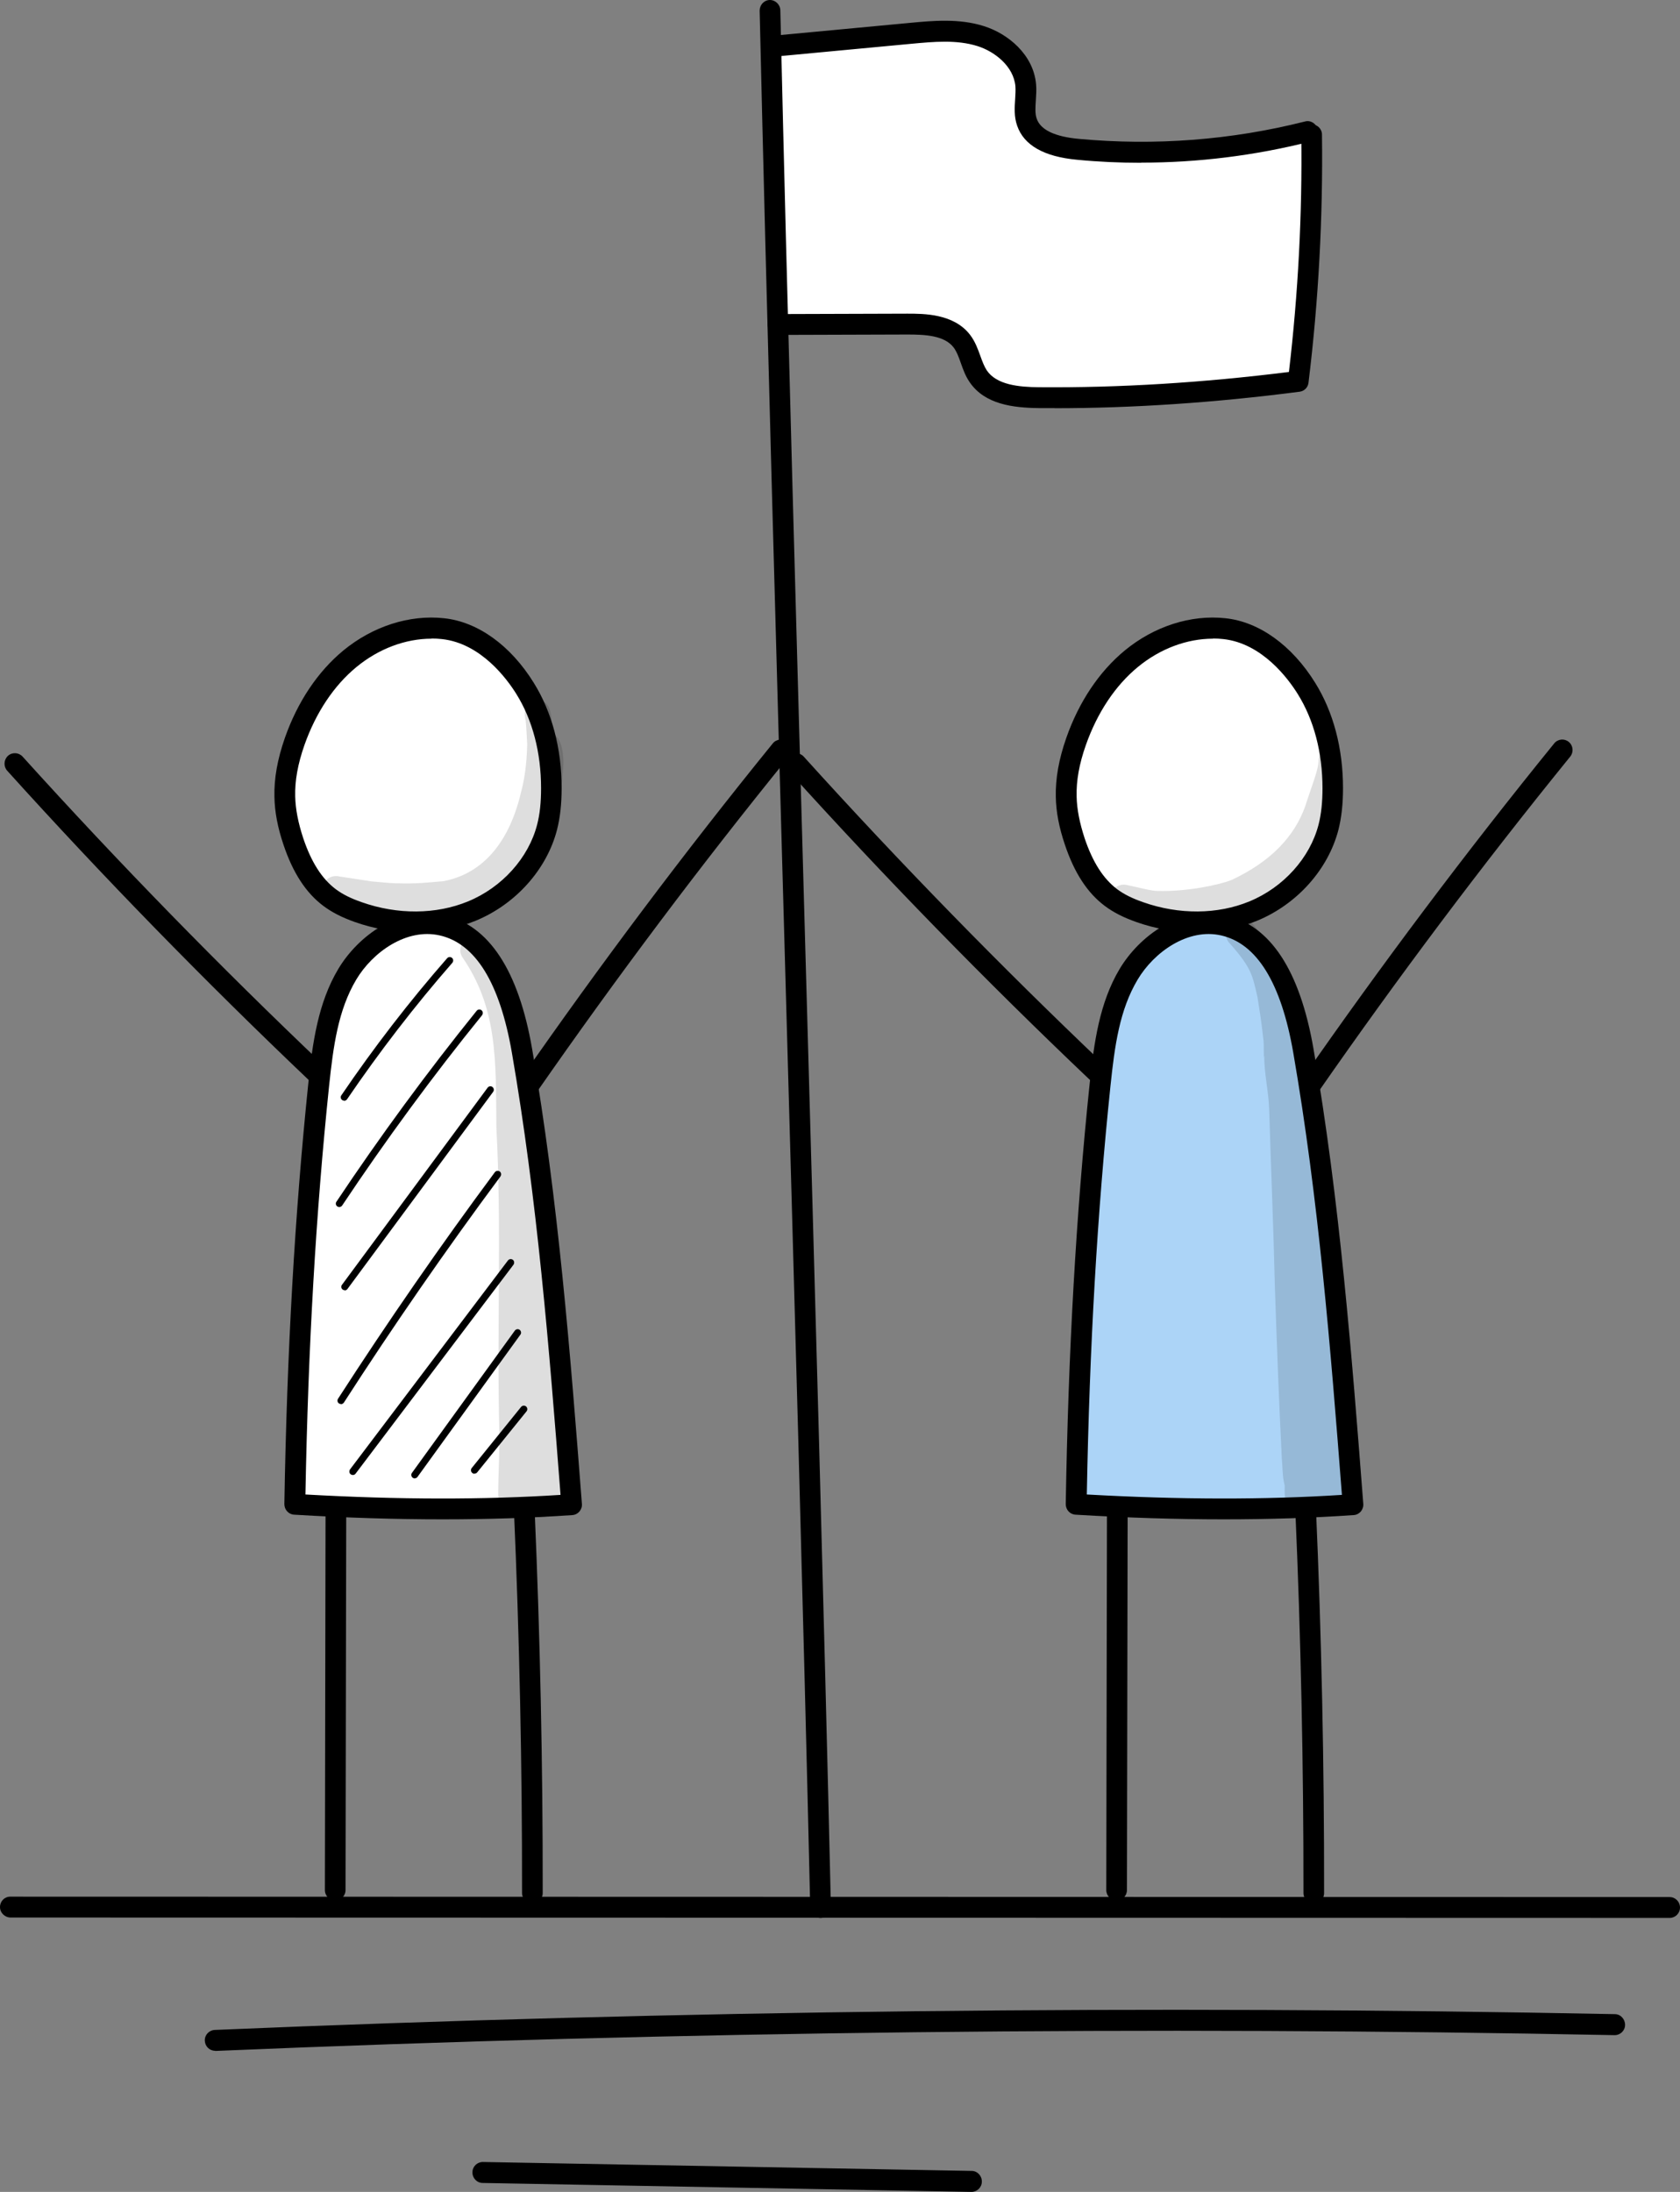 <svg width="46" height="60" viewBox="0 0 46 60" fill="none" xmlns="http://www.w3.org/2000/svg">
<rect x="0" y="0" width="46" height="60" fill="#808080" stroke="none"/>
<g clip-path="url(#clip0_429_993)">
<path d="M21.064 1.214C21.104 3.634 21.145 6.053 21.186 8.473C21.186 8.589 21.198 8.721 21.287 8.796C21.358 8.853 21.458 8.853 21.551 8.853L24.143 8.781C24.549 8.77 24.958 8.759 25.357 8.849C25.755 8.939 26.139 9.142 26.369 9.484C26.507 9.687 26.582 9.931 26.72 10.134C27.133 10.739 27.971 10.836 28.7 10.851C30.964 10.904 33.232 10.75 35.466 10.386C35.883 8.157 36.028 5.873 35.861 3.592C34.204 3.991 32.495 4.186 30.793 4.167C30.156 4.16 29.516 4.126 28.901 3.961C28.756 3.919 28.607 3.87 28.488 3.776C28.108 3.468 28.209 2.875 28.105 2.394C27.952 1.68 27.293 1.161 26.597 0.97C25.897 0.778 25.156 0.846 24.437 0.917C23.338 1.026 22.244 1.135 21.067 1.221L21.064 1.214Z" fill="white"/>
<path d="M11.714 17.189C10.389 17.317 9.145 18.106 8.449 19.248C7.752 20.39 7.626 21.871 8.114 23.118C8.378 23.802 8.847 24.437 9.517 24.726C9.901 24.895 10.329 24.937 10.746 24.963C11.576 25.02 12.444 25.016 13.204 24.666C14.507 24.061 15.192 22.51 15.14 21.063C15.106 20.101 14.786 19.136 14.161 18.407C13.535 17.681 12.589 17.219 11.718 17.186L11.714 17.189Z" fill="white"/>
<path d="M15.658 41.093C15.658 41.093 8.08 41.108 7.969 41.014C8.002 37.201 8.27 33.391 8.773 29.611C8.915 28.559 9.086 27.466 9.685 26.59C10.285 25.715 11.439 25.136 12.418 25.535C13.375 25.925 13.796 27.037 14.034 28.052C14.354 29.431 14.522 30.843 14.682 32.252C15.021 35.191 15.352 38.129 15.658 41.093Z" fill="white"/>
<path d="M33.031 17.104C32.085 17.288 31.128 17.641 30.477 18.358C30.116 18.757 29.866 19.249 29.646 19.741C29.334 20.436 29.054 21.188 29.162 21.943C29.237 22.469 29.497 22.946 29.751 23.412C29.907 23.698 30.063 23.987 30.291 24.22C30.6 24.539 31.02 24.731 31.445 24.858C32.178 25.084 32.957 25.144 33.72 25.073C34.044 25.043 34.371 24.986 34.673 24.858C35.753 24.404 36.27 23.145 36.408 21.977C36.539 20.88 36.423 19.719 35.861 18.768C35.302 17.817 34.241 17.13 33.035 17.104H33.031Z" fill="white"/>
<path d="M9.424 30.13C9.424 30.13 9.387 30.126 9.372 30.114C9.327 30.084 9.316 30.024 9.346 29.983C10.232 28.679 11.207 27.413 12.243 26.23C12.276 26.192 12.336 26.184 12.377 26.222C12.418 26.256 12.418 26.316 12.384 26.357C11.353 27.537 10.385 28.796 9.502 30.092C9.483 30.118 9.454 30.133 9.424 30.133V30.13Z" fill="black"/>
<path d="M9.29 33.041C9.29 33.041 9.253 33.038 9.238 33.026C9.193 32.996 9.182 32.936 9.212 32.895C10.407 31.103 11.699 29.344 13.051 27.669C13.084 27.627 13.144 27.623 13.185 27.654C13.226 27.687 13.23 27.747 13.2 27.789C11.848 29.457 10.56 31.212 9.368 33C9.35 33.026 9.32 33.041 9.29 33.041Z" fill="black"/>
<path d="M9.439 35.319C9.42 35.319 9.398 35.311 9.383 35.3C9.342 35.27 9.331 35.21 9.364 35.169L13.352 29.773C13.382 29.732 13.442 29.721 13.483 29.754C13.524 29.784 13.535 29.844 13.501 29.89L9.513 35.285C9.495 35.311 9.465 35.323 9.439 35.323V35.319Z" fill="black"/>
<path d="M9.335 38.433C9.335 38.433 9.298 38.429 9.283 38.418C9.238 38.388 9.227 38.331 9.257 38.286C10.616 36.182 12.057 34.097 13.55 32.087C13.584 32.045 13.639 32.038 13.684 32.068C13.725 32.098 13.732 32.158 13.703 32.203C12.213 34.21 10.772 36.291 9.417 38.392C9.398 38.418 9.369 38.437 9.339 38.437L9.335 38.433Z" fill="black"/>
<path d="M9.659 40.376C9.64 40.376 9.618 40.368 9.603 40.357C9.562 40.327 9.555 40.267 9.585 40.221L13.908 34.503C13.941 34.462 13.997 34.454 14.041 34.484C14.082 34.514 14.09 34.574 14.06 34.619L9.737 40.338C9.719 40.364 9.689 40.376 9.663 40.376H9.659Z" fill="black"/>
<path d="M11.357 40.47C11.338 40.47 11.319 40.462 11.301 40.451C11.26 40.421 11.249 40.361 11.278 40.32L14.097 36.423C14.127 36.382 14.187 36.371 14.228 36.401C14.268 36.431 14.28 36.491 14.25 36.532L11.431 40.429C11.413 40.455 11.383 40.466 11.357 40.466V40.47Z" fill="black"/>
<path d="M12.991 40.342C12.969 40.342 12.95 40.335 12.931 40.319C12.89 40.286 12.883 40.226 12.917 40.184L14.268 38.512C14.302 38.471 14.361 38.467 14.402 38.497C14.443 38.531 14.451 38.591 14.417 38.633L13.066 40.304C13.047 40.327 13.021 40.338 12.991 40.338V40.342Z" fill="black"/>
<path d="M29.497 41.195C29.486 37.223 29.751 33.256 30.264 29.318C30.406 28.232 30.588 27.094 31.251 26.226C31.914 25.358 33.217 24.884 34.122 25.497C34.517 25.764 34.777 26.192 34.986 26.62C35.816 28.341 36.014 30.291 36.192 32.196C36.471 35.112 36.751 38.024 37.026 40.939C37.034 41.018 37.038 41.105 36.982 41.157C36.944 41.191 36.889 41.202 36.84 41.21C35.511 41.401 34.159 41.315 32.822 41.229C32.111 41.184 31.396 41.138 30.685 41.093C30.257 41.067 29.829 41.037 29.501 41.195H29.497Z" fill="#ACD4F7"/>
<g opacity="0.13">
<path d="M15.14 20.079C15.136 20.03 15.132 19.989 15.132 19.966C15.099 19.748 15.117 19.489 14.991 19.301C14.894 19.155 14.682 19.125 14.537 19.211C14.343 19.32 14.35 19.542 14.395 19.73C14.417 19.944 14.421 20.162 14.436 20.38C14.428 20.662 14.402 21.195 14.268 21.68C13.903 23.239 13.073 23.949 12.135 24.122C11.677 24.156 11.491 24.197 10.809 24.178C10.701 24.178 10.269 24.133 10.165 24.126C9.878 24.084 9.592 24.035 9.305 23.994C9.208 23.968 9.096 23.979 9.011 24.032C8.724 24.19 8.784 24.659 9.104 24.738C9.204 24.764 9.301 24.791 9.402 24.817C9.435 24.866 9.484 24.904 9.547 24.919C9.901 25.031 10.255 25.159 10.627 25.185C10.843 25.193 11.062 25.185 11.278 25.181C11.491 25.193 11.699 25.193 11.911 25.174C11.923 25.174 11.938 25.174 11.949 25.174C12.921 25.219 13.784 24.637 14.41 23.93C15.069 23.198 15.378 21.777 15.404 21.203C15.452 20.857 15.441 20.248 15.147 20.083L15.14 20.079Z" fill="black"/>
</g>
<g opacity="0.13">
<path d="M15.449 40.763C15.445 40.714 15.442 40.65 15.442 40.593C15.557 40.229 15.46 39.819 15.475 39.44C15.442 38.474 15.419 38.369 15.308 37.306C15.155 36.043 14.958 34.567 14.816 33.015C14.656 31.843 14.433 29.145 14.038 27.338C13.945 27.097 13.908 26.763 13.707 26.59C13.651 26.474 13.595 26.357 13.535 26.244C13.39 26.041 13.323 25.73 13.07 25.647C12.765 25.553 12.485 25.917 12.653 26.192C13.628 27.601 13.576 29.025 13.591 30.851C13.74 33.642 13.599 36.438 13.673 39.233C13.673 39.827 13.655 40.184 13.647 40.518C13.647 40.736 13.625 40.95 13.669 41.164C13.669 41.168 13.669 41.176 13.669 41.179C13.669 41.187 13.669 41.191 13.669 41.198C13.669 41.21 13.669 41.213 13.669 41.21C13.703 41.349 13.8 41.476 13.938 41.525C14.194 41.597 14.351 41.54 14.448 41.416C14.835 41.706 15.509 41.428 15.449 40.849C15.449 40.823 15.445 40.796 15.438 40.77L15.449 40.763Z" fill="black"/>
</g>
<g opacity="0.13">
<path d="M36.565 20.631C36.405 20.458 36.096 20.59 36.103 20.823C36.107 21.067 35.869 21.645 35.738 22.07C35.437 22.912 34.785 23.588 33.724 24.087C33.367 24.227 32.492 24.411 31.695 24.388C31.523 24.388 31.27 24.313 30.875 24.23C30.775 24.204 30.663 24.215 30.574 24.272C30.28 24.433 30.339 24.918 30.667 24.997C32.015 25.44 33.564 25.181 34.785 24.49C35.273 24.136 35.776 23.738 35.999 23.156C35.995 23.174 35.958 23.246 35.973 23.227C36.163 22.919 36.312 22.588 36.423 22.243C36.554 21.92 36.606 21.363 36.606 21.206C36.617 21.018 36.714 20.785 36.565 20.631Z" fill="black"/>
</g>
<g opacity="0.13">
<path d="M37.242 40.169C37.205 39.616 37.164 39.064 37.119 38.512C37.067 37.873 37.011 37.234 36.955 36.592C36.777 36.562 36.583 36.607 36.434 36.716C36.412 35.157 36.348 33.597 36.226 32.038C36.084 30.174 36.006 29.126 35.782 28.318C35.675 27.522 35.514 27.116 35.388 26.849C35.194 26.38 34.893 25.966 34.557 25.59C34.382 25.418 34.248 25.132 33.973 25.132C33.623 25.121 33.425 25.59 33.682 25.835C34.289 26.522 34.293 26.714 34.431 27.293C34.505 27.792 34.52 27.803 34.598 28.502C34.606 28.656 34.602 28.81 34.606 28.965C34.606 28.946 34.613 28.916 34.617 28.889C34.61 29.374 34.736 29.87 34.751 30.362C34.8 31.982 34.87 33.597 34.907 35.217C34.96 36.783 35.019 38.35 35.097 39.917C35.12 40.161 35.112 40.424 35.175 40.661C35.175 40.68 35.175 40.706 35.175 40.74C35.168 40.95 35.19 41.172 35.35 41.322C35.611 41.596 36.092 41.533 36.278 41.202C36.3 41.164 36.315 41.127 36.33 41.085C36.609 41.341 37.075 41.285 37.294 40.98C37.272 40.706 37.261 40.432 37.242 40.161V40.169Z" fill="black"/>
</g>
<path d="M11.367 25.523C10.816 25.523 10.254 25.429 9.714 25.238C9.36 25.113 9.085 24.971 8.854 24.798C8.377 24.441 8.02 23.892 7.763 23.126C7.603 22.652 7.521 22.224 7.514 21.811C7.502 21.311 7.596 20.785 7.8 20.199C8.147 19.211 8.701 18.384 9.401 17.806C10.206 17.144 11.211 16.821 12.157 16.923C13.08 17.02 13.978 17.663 14.614 18.689C15.113 19.489 15.378 20.488 15.378 21.574C15.378 22.006 15.337 22.382 15.251 22.716C14.972 23.798 14.119 24.753 13.024 25.204C12.511 25.414 11.944 25.519 11.364 25.519L11.367 25.523ZM11.814 17.483C11.103 17.483 10.37 17.757 9.763 18.256C9.141 18.767 8.649 19.508 8.336 20.394C8.154 20.913 8.072 21.371 8.083 21.8C8.091 22.153 8.165 22.525 8.303 22.945C8.523 23.599 8.813 24.054 9.193 24.34C9.379 24.479 9.602 24.591 9.904 24.696C10.883 25.042 11.944 25.035 12.816 24.674C13.747 24.291 14.473 23.483 14.707 22.574C14.782 22.288 14.815 21.961 14.815 21.578C14.815 20.597 14.581 19.707 14.138 18.997C13.881 18.583 13.166 17.61 12.101 17.494C12.008 17.483 11.911 17.479 11.818 17.479L11.814 17.483Z" fill="black"/>
<path d="M12.113 41.589C10.828 41.589 9.484 41.548 8.054 41.462C7.902 41.454 7.786 41.326 7.786 41.172C7.857 36.99 8.073 33.226 8.441 29.664C8.557 28.537 8.71 27.451 9.261 26.526C9.801 25.621 10.936 24.772 12.161 25.05C13.386 25.328 14.198 26.56 14.57 28.713C15.285 32.835 15.617 37.069 15.933 41.165C15.941 41.24 15.915 41.315 15.866 41.375C15.818 41.431 15.747 41.469 15.672 41.473C14.537 41.552 13.357 41.589 12.117 41.589H12.113ZM8.36 40.909C10.921 41.052 13.215 41.056 15.348 40.92C15.04 36.93 14.708 32.812 14.015 28.811C13.684 26.906 13.021 25.828 12.042 25.606C11.134 25.399 10.203 26.06 9.752 26.819C9.261 27.646 9.127 28.623 9.011 29.724C8.65 33.192 8.438 36.851 8.363 40.909H8.36Z" fill="black"/>
<path d="M9.178 52.023C9.022 52.023 8.896 51.895 8.896 51.738V51.719L8.914 41.292C8.914 41.135 9.041 41.007 9.197 41.007C9.354 41.007 9.48 41.135 9.48 41.292L9.461 51.738C9.461 51.895 9.335 52.023 9.178 52.023Z" fill="black"/>
<path d="M14.577 52.102C14.421 52.102 14.294 51.974 14.294 51.817C14.298 48.33 14.223 44.798 14.071 41.315C14.063 41.157 14.186 41.022 14.342 41.018C14.499 41.007 14.633 41.135 14.637 41.293C14.789 44.783 14.864 48.326 14.86 51.82C14.86 51.978 14.733 52.106 14.577 52.106V52.102Z" fill="black"/>
<path d="M8.65 29.645C8.579 29.645 8.512 29.619 8.456 29.566C5.611 26.861 2.83 24.013 0.197 21.097C0.093 20.98 0.101 20.8 0.216 20.691C0.331 20.586 0.51 20.593 0.618 20.71C3.243 23.614 6.013 26.451 8.847 29.145C8.962 29.254 8.966 29.434 8.858 29.551C8.802 29.611 8.728 29.641 8.653 29.641L8.65 29.645Z" fill="black"/>
<path d="M14.466 30.02C14.41 30.02 14.354 30.006 14.302 29.968C14.175 29.878 14.142 29.697 14.231 29.57C16.417 26.425 18.747 23.321 21.16 20.349C21.261 20.225 21.44 20.21 21.559 20.308C21.682 20.409 21.697 20.59 21.6 20.71C19.194 23.671 16.875 26.763 14.696 29.896C14.64 29.975 14.555 30.017 14.466 30.017V30.02Z" fill="black"/>
<path d="M32.763 25.523C32.212 25.523 31.65 25.429 31.11 25.238C30.756 25.113 30.48 24.971 30.25 24.798C29.773 24.441 29.416 23.892 29.159 23.126C28.998 22.652 28.916 22.224 28.909 21.811C28.898 21.311 28.991 20.785 29.196 20.199C29.542 19.211 30.097 18.384 30.797 17.806C31.601 17.144 32.606 16.821 33.552 16.923C34.476 17.02 35.373 17.663 36.01 18.689C36.509 19.489 36.773 20.488 36.773 21.574C36.773 22.006 36.732 22.382 36.647 22.716C36.367 23.798 35.515 24.753 34.42 25.204C33.906 25.414 33.34 25.519 32.759 25.519L32.763 25.523ZM33.21 17.483C32.498 17.483 31.765 17.757 31.158 18.256C30.536 18.767 30.045 19.508 29.732 20.394C29.549 20.913 29.468 21.371 29.479 21.8C29.486 22.153 29.561 22.525 29.698 22.945C29.918 23.599 30.209 24.054 30.588 24.34C30.775 24.479 30.998 24.591 31.3 24.696C32.279 25.042 33.34 25.035 34.211 24.674C35.142 24.291 35.868 23.483 36.103 22.574C36.177 22.288 36.211 21.961 36.211 21.578C36.211 20.597 35.976 19.707 35.533 18.997C35.276 18.583 34.561 17.61 33.496 17.494C33.403 17.483 33.306 17.479 33.214 17.479L33.21 17.483Z" fill="black"/>
<path d="M33.507 41.589C32.223 41.589 30.879 41.548 29.449 41.462C29.296 41.454 29.181 41.326 29.181 41.172C29.251 36.99 29.464 33.226 29.836 29.664C29.955 28.537 30.104 27.451 30.655 26.526C31.195 25.621 32.331 24.772 33.556 25.05C34.781 25.328 35.593 26.56 35.965 28.713C36.68 32.835 37.011 37.069 37.328 41.165C37.335 41.24 37.309 41.315 37.261 41.375C37.212 41.431 37.142 41.469 37.067 41.473C35.931 41.552 34.747 41.589 33.511 41.589H33.507ZM29.754 40.909C32.316 41.052 34.609 41.056 36.743 40.92C36.434 36.926 36.103 32.809 35.41 28.811C35.079 26.906 34.416 25.828 33.437 25.606C32.528 25.399 31.597 26.06 31.147 26.819C30.655 27.646 30.521 28.623 30.406 29.724C30.044 33.192 29.832 36.855 29.758 40.909H29.754Z" fill="black"/>
<path d="M30.574 52.023C30.418 52.023 30.291 51.895 30.291 51.738L30.31 41.292C30.31 41.135 30.436 41.007 30.593 41.007C30.749 41.007 30.876 41.135 30.876 41.292V41.311L30.857 51.738C30.857 51.895 30.73 52.023 30.574 52.023Z" fill="black"/>
<path d="M35.972 52.102C35.816 52.102 35.69 51.974 35.69 51.817C35.693 48.33 35.619 44.798 35.466 41.315C35.459 41.157 35.582 41.022 35.738 41.018C35.891 41.007 36.028 41.135 36.032 41.293C36.185 44.783 36.259 48.326 36.255 51.82C36.255 51.978 36.129 52.106 35.972 52.106V52.102Z" fill="black"/>
<path d="M30.041 29.645C29.97 29.645 29.903 29.619 29.848 29.566C26.999 26.861 24.221 24.013 21.585 21.097C21.481 20.98 21.488 20.8 21.604 20.691C21.719 20.586 21.898 20.593 22.006 20.71C24.631 23.614 27.401 26.451 30.235 29.145C30.35 29.254 30.354 29.434 30.246 29.551C30.19 29.611 30.116 29.641 30.041 29.641V29.645Z" fill="black"/>
<path d="M35.861 30.02C35.805 30.02 35.749 30.006 35.697 29.968C35.571 29.878 35.537 29.697 35.627 29.57C37.812 26.425 40.143 23.321 42.556 20.349C42.656 20.225 42.835 20.21 42.954 20.308C43.077 20.409 43.092 20.59 42.995 20.71C40.59 23.671 38.27 26.763 36.092 29.896C36.036 29.975 35.95 30.017 35.861 30.017V30.02Z" fill="black"/>
<path d="M22.468 52.501C22.315 52.501 22.189 52.377 22.185 52.222C21.995 44.047 21.738 35.003 21.492 26.26C21.247 17.517 20.99 8.473 20.8 0.293C20.8 0.135 20.919 0.004 21.075 8.31823e-05C21.224 -0.004 21.362 0.12 21.366 0.278C21.556 8.454 21.813 17.498 22.058 26.241C22.304 34.984 22.561 44.028 22.751 52.208C22.751 52.365 22.632 52.497 22.475 52.501H22.468Z" fill="black"/>
<path d="M45.717 52.5L0.29 52.489C0.134 52.489 0 52.361 0 52.203C0 52.046 0.123 51.918 0.279 51.918H0.29L45.717 51.929C45.873 51.929 46 52.057 46 52.215C46 52.373 45.873 52.5 45.717 52.5Z" fill="black"/>
<path d="M5.891 56.137C5.738 56.137 5.615 56.017 5.608 55.863C5.6 55.705 5.723 55.574 5.88 55.566C18.595 55.029 31.497 54.883 44.217 55.134C44.373 55.134 44.496 55.27 44.496 55.427C44.496 55.585 44.366 55.709 44.213 55.709H44.205C31.497 55.457 18.61 55.604 5.902 56.141C5.898 56.141 5.894 56.141 5.891 56.141V56.137Z" fill="black"/>
<path d="M26.601 60H26.597L13.215 59.755C13.059 59.755 12.932 59.62 12.936 59.462C12.936 59.305 13.066 59.181 13.219 59.181H13.222L26.605 59.425C26.761 59.425 26.887 59.56 26.884 59.718C26.884 59.876 26.753 60 26.601 60Z" fill="black"/>
<path d="M31.248 4.456C30.663 4.456 30.075 4.43 29.49 4.373C28.589 4.29 28.038 3.979 27.852 3.445C27.762 3.193 27.781 2.938 27.796 2.712C27.803 2.588 27.811 2.468 27.803 2.363C27.755 1.814 27.234 1.409 26.765 1.262C26.195 1.082 25.566 1.142 24.959 1.198L21.157 1.555C21.001 1.57 20.863 1.454 20.848 1.296C20.833 1.138 20.948 0.999 21.105 0.984L24.907 0.627C25.54 0.567 26.258 0.499 26.936 0.714C27.599 0.92 28.299 1.495 28.369 2.31C28.384 2.464 28.369 2.607 28.362 2.75C28.351 2.938 28.336 3.111 28.388 3.253C28.492 3.554 28.883 3.742 29.542 3.802C31.624 3.994 33.709 3.836 35.734 3.325C35.883 3.284 36.04 3.381 36.077 3.532C36.114 3.686 36.021 3.84 35.872 3.877C34.353 4.26 32.804 4.452 31.248 4.452V4.456Z" fill="black"/>
<path d="M28.876 11.171C28.735 11.171 28.593 11.171 28.452 11.171C27.744 11.163 26.966 11.073 26.549 10.46C26.433 10.291 26.37 10.111 26.307 9.934C26.251 9.773 26.195 9.623 26.11 9.51C25.856 9.179 25.32 9.157 24.844 9.157L21.302 9.168C21.146 9.168 21.02 9.04 21.02 8.882C21.02 8.725 21.146 8.597 21.302 8.597L24.844 8.586C25.287 8.586 26.113 8.582 26.56 9.164C26.702 9.348 26.776 9.559 26.843 9.743C26.895 9.889 26.947 10.028 27.018 10.137C27.286 10.536 27.897 10.596 28.459 10.6C30.626 10.618 32.92 10.479 35.292 10.182C35.545 8.033 35.66 5.854 35.63 3.694C35.63 3.536 35.753 3.404 35.91 3.404H35.913C36.07 3.404 36.197 3.528 36.197 3.686C36.226 5.948 36.103 8.232 35.828 10.476C35.813 10.607 35.712 10.708 35.582 10.723C33.262 11.024 31.01 11.174 28.88 11.174L28.876 11.171Z" fill="black"/>
</g>
<defs>
<clipPath id="clip0_429_993">
<rect width="46" height="60" fill="white"/>
</clipPath>
</defs>
</svg>
